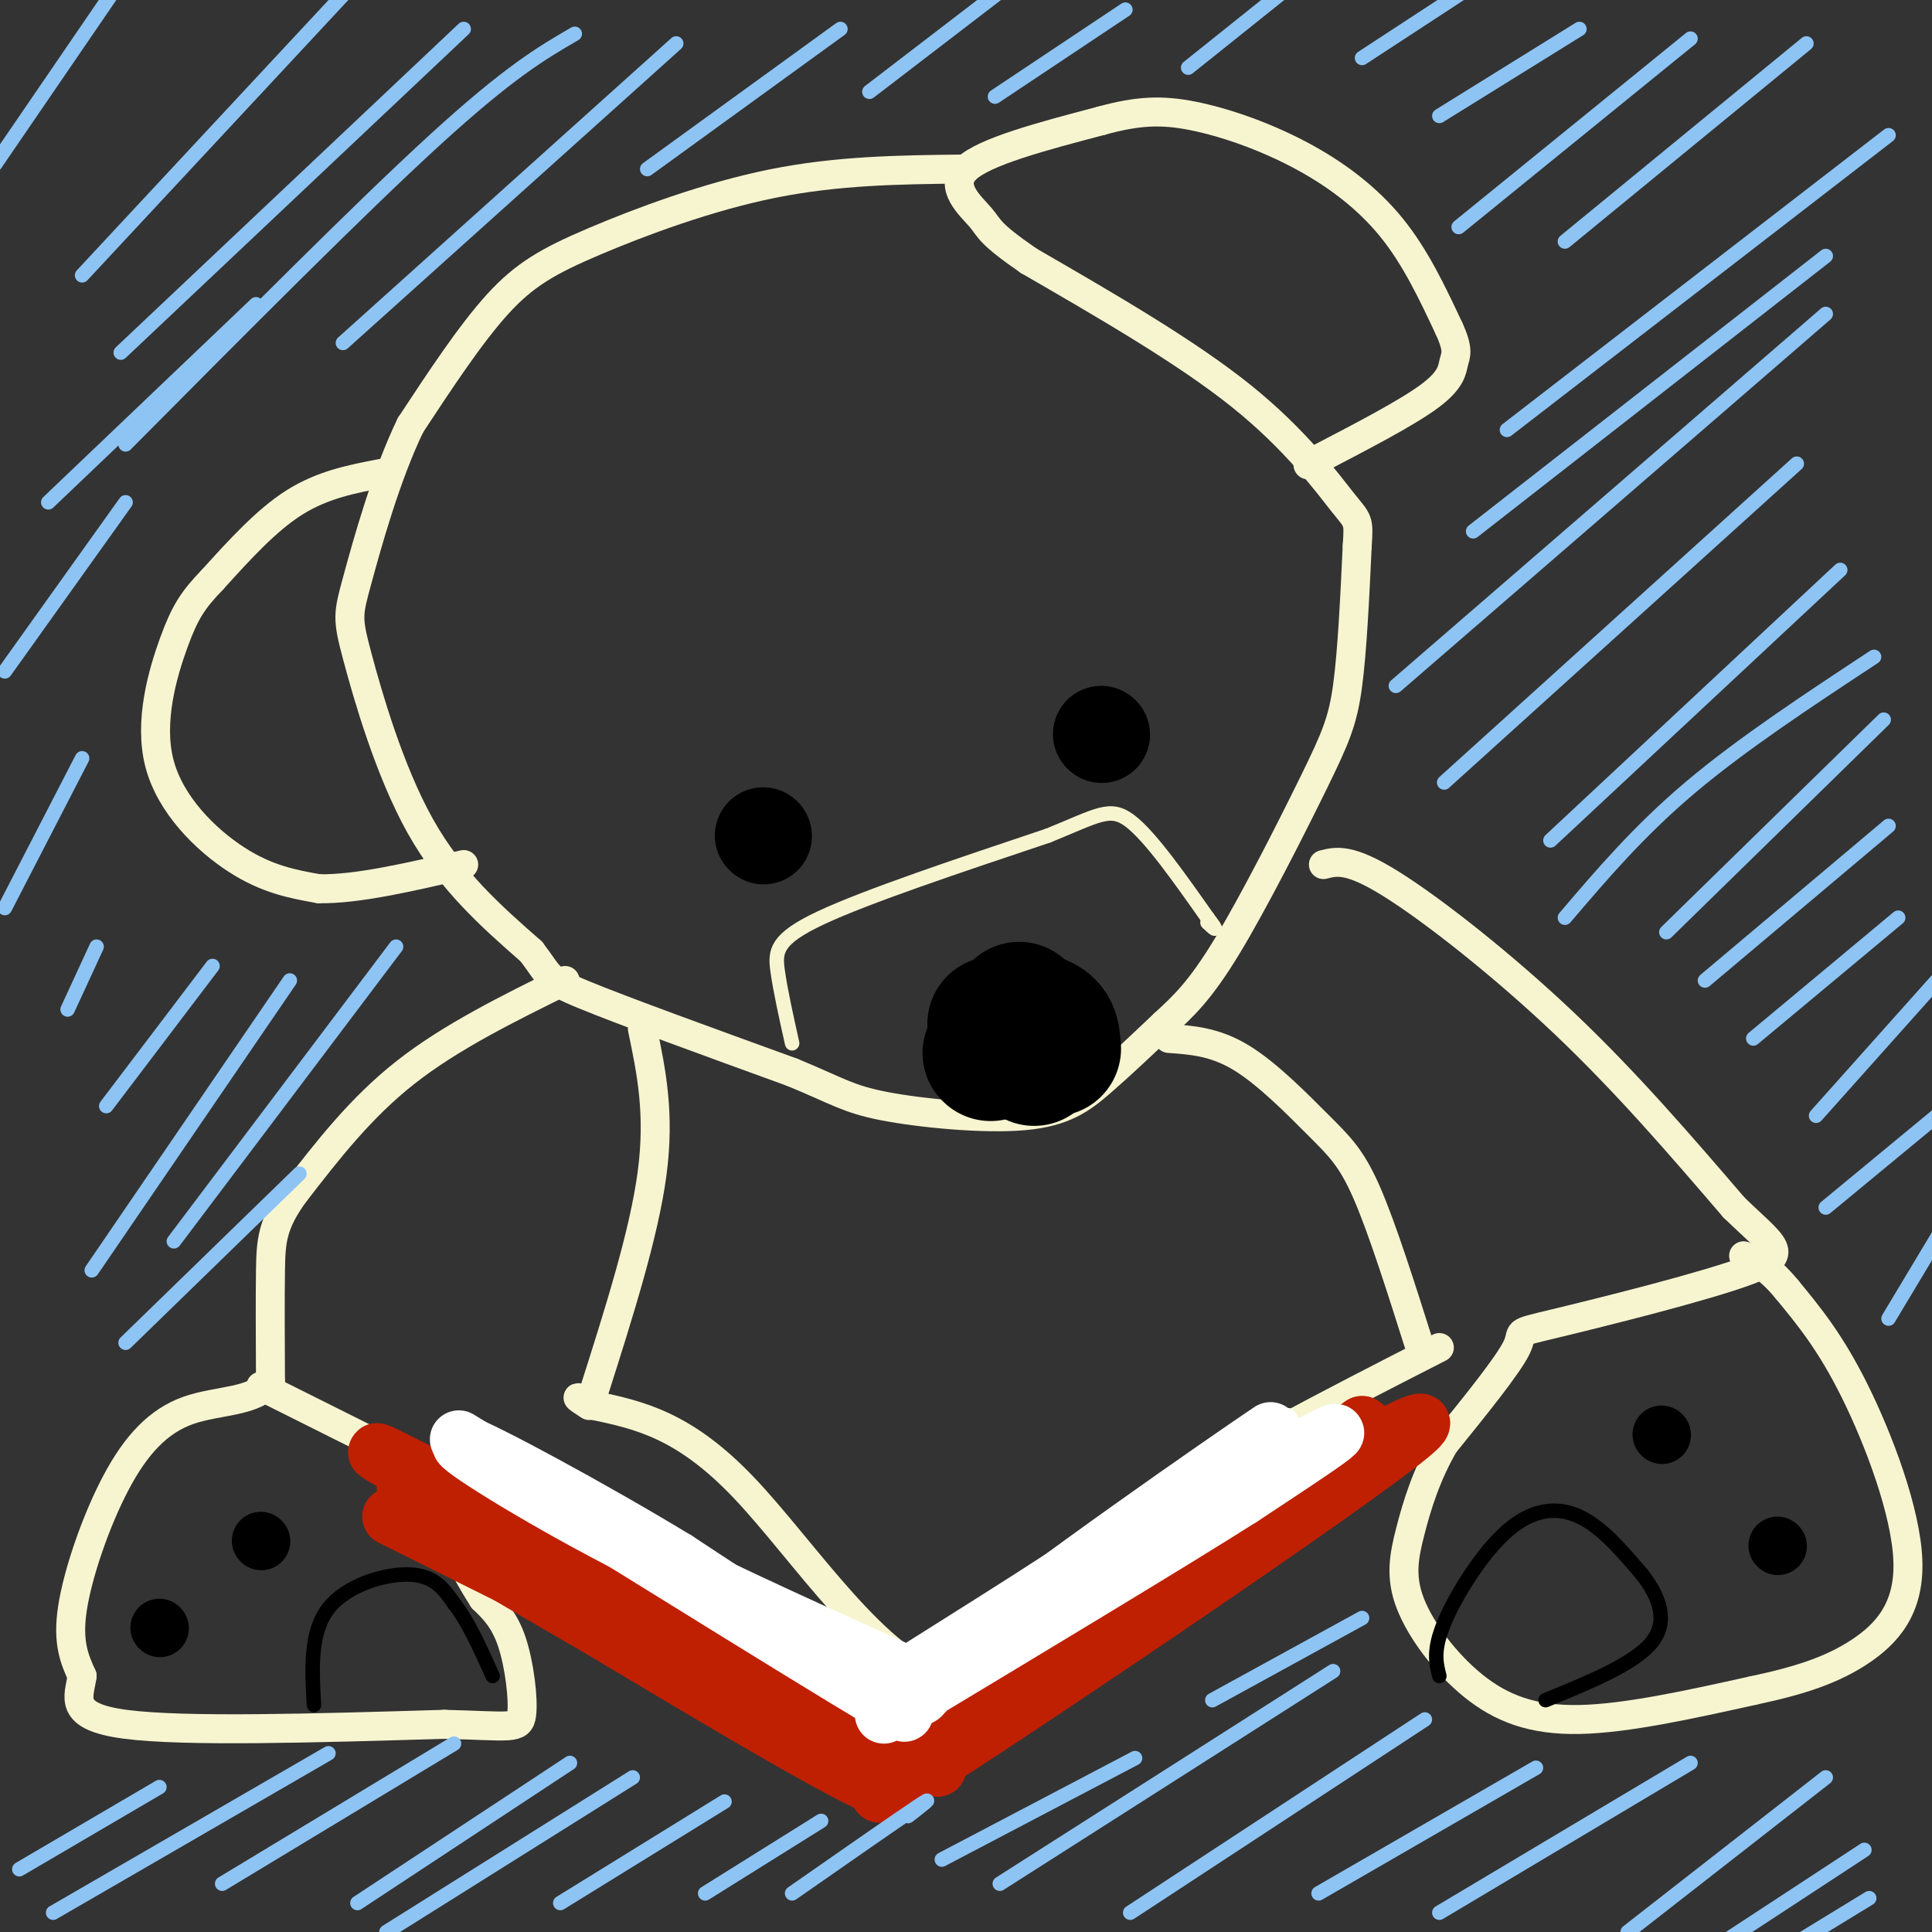 <svg viewBox='0 0 400 400' version='1.1' xmlns='http://www.w3.org/2000/svg' xmlns:xlink='http://www.w3.org/1999/xlink'><rect x="0" y="0" width="400" height="400" fill="#333333" stroke="none"/><g fill='none' stroke='#F7F5D0' stroke-width='6' stroke-linecap='round' stroke-linejoin='round'><path d='M199,35c-12.786,0.149 -25.571,0.298 -39,3c-13.429,2.702 -27.500,7.958 -37,12c-9.500,4.042 -14.429,6.869 -20,13c-5.571,6.131 -11.786,15.565 -18,25'/><path d='M85,88c-5.142,10.620 -8.997,24.671 -11,32c-2.003,7.329 -2.155,7.935 0,16c2.155,8.065 6.616,23.590 13,35c6.384,11.410 14.692,18.705 23,26'/><path d='M110,197c4.111,5.333 2.889,5.667 11,9c8.111,3.333 25.556,9.667 43,16'/><path d='M164,222c9.411,3.866 11.440,5.531 19,7c7.560,1.469 20.651,2.742 29,2c8.349,-0.742 11.957,-3.498 16,-7c4.043,-3.502 8.522,-7.751 13,-12'/><path d='M241,212c3.970,-3.646 7.394,-6.761 13,-16c5.606,-9.239 13.394,-24.603 18,-34c4.606,-9.397 6.030,-12.828 7,-20c0.970,-7.172 1.485,-18.086 2,-29'/><path d='M281,113c0.357,-5.548 0.250,-4.917 -3,-9c-3.250,-4.083 -9.643,-12.881 -21,-22c-11.357,-9.119 -27.679,-18.560 -44,-28'/><path d='M213,54c-8.560,-5.893 -7.958,-6.625 -10,-9c-2.042,-2.375 -6.726,-6.393 -3,-10c3.726,-3.607 15.863,-6.804 28,-10'/><path d='M228,25c7.566,-2.086 12.482,-2.301 19,-1c6.518,1.301 14.640,4.120 22,8c7.360,3.880 13.960,8.823 19,15c5.040,6.177 8.520,13.589 12,21'/><path d='M300,68c2.107,4.571 1.375,5.500 1,7c-0.375,1.500 -0.393,3.571 -5,7c-4.607,3.429 -13.804,8.214 -23,13'/><path d='M273,95c-3.833,2.167 -1.917,1.083 0,0'/><path d='M79,98c-6.083,1.167 -12.167,2.333 -18,6c-5.833,3.667 -11.417,9.833 -17,16'/><path d='M44,120c-4.059,4.204 -5.707,6.715 -8,13c-2.293,6.285 -5.233,16.346 -3,25c2.233,8.654 9.638,15.901 16,20c6.362,4.099 11.681,5.049 17,6'/><path d='M66,184c7.833,0.167 18.917,-2.417 30,-5'/><path d='M117,203c-11.833,5.833 -23.667,11.667 -33,19c-9.333,7.333 -16.167,16.167 -23,25'/><path d='M61,247c-4.689,6.422 -4.911,9.978 -5,16c-0.089,6.022 -0.044,14.511 0,23'/><path d='M56,286c-3.091,4.378 -10.818,3.823 -17,6c-6.182,2.177 -10.818,7.086 -15,15c-4.182,7.914 -7.909,18.833 -9,26c-1.091,7.167 0.455,10.584 2,14'/><path d='M17,347c-0.622,4.400 -3.178,8.400 9,10c12.178,1.600 39.089,0.800 66,0'/><path d='M92,357c13.881,0.333 15.583,1.167 16,-2c0.417,-3.167 -0.452,-10.333 -2,-15c-1.548,-4.667 -3.774,-6.833 -6,-9'/><path d='M100,331c-1.500,-2.333 -2.250,-3.667 -3,-5'/><path d='M133,213c1.833,8.750 3.667,17.500 2,30c-1.667,12.500 -6.833,28.750 -12,45'/><path d='M54,287c0.000,0.000 26.000,13.000 26,13'/><path d='M242,215c4.762,0.333 9.524,0.667 15,4c5.476,3.333 11.667,9.667 16,14c4.333,4.333 6.810,6.667 10,14c3.190,7.333 7.095,19.667 11,32'/><path d='M274,179c2.689,-0.689 5.378,-1.378 14,4c8.622,5.378 23.178,16.822 36,29c12.822,12.178 23.911,25.089 35,38'/><path d='M359,250c8.439,8.172 12.035,9.603 3,13c-9.035,3.397 -30.702,8.761 -40,11c-9.298,2.239 -6.228,1.354 -8,5c-1.772,3.646 -8.386,11.823 -15,20'/><path d='M299,299c-3.758,6.502 -5.653,12.756 -7,18c-1.347,5.244 -2.144,9.478 0,15c2.144,5.522 7.231,12.333 13,17c5.769,4.667 12.220,7.191 22,7c9.780,-0.191 22.890,-3.095 36,-6'/><path d='M363,350c9.815,-2.080 16.352,-4.279 22,-8c5.648,-3.721 10.405,-8.963 10,-19c-0.405,-10.037 -5.973,-24.868 -11,-35c-5.027,-10.132 -9.514,-15.566 -14,-21'/><path d='M370,267c-3.833,-4.667 -6.417,-5.833 -9,-7'/><path d='M298,279c-23.000,11.750 -46.000,23.500 -63,35c-17.000,11.500 -28.000,22.750 -39,34'/><path d='M196,348c-14.022,-2.844 -29.578,-26.956 -42,-40c-12.422,-13.044 -21.711,-15.022 -31,-17'/><path d='M123,291c-5.333,-2.833 -3.167,-1.417 -1,0'/></g>
<g fill='none' stroke='#000000' stroke-width='20' stroke-linecap='round' stroke-linejoin='round'><path d='M228,152c0.000,0.000 0.100,0.100 0.1,0.1'/><path d='M158,173c0.000,0.000 0.100,0.100 0.1,0.1'/></g>
<g fill='none' stroke='#000000' stroke-width='28' stroke-linecap='round' stroke-linejoin='round'><path d='M205,218c0.000,0.000 0.100,0.100 0.1,0.1'/><path d='M212,214c0.000,0.000 0.100,0.100 0.1,0.1'/><path d='M214,219c0.000,0.000 0.100,0.100 0.1,0.1'/><path d='M218,217c0.000,0.000 0.100,0.100 0.1,0.1'/><path d='M211,209c0.000,0.000 0.100,0.100 0.1,0.1'/><path d='M206,213c0.000,0.000 0.100,0.100 0.1,0.1'/><path d='M218,217c-0.030,-1.935 -0.060,-3.869 -2,-5c-1.940,-1.131 -5.792,-1.458 -7,0c-1.208,1.458 0.226,4.702 1,5c0.774,0.298 0.887,-2.351 1,-5'/><path d='M211,212c-0.667,-0.833 -2.833,-0.417 -5,0'/></g>
<g fill='none' stroke='#F7F5D0' stroke-width='3' stroke-linecap='round' stroke-linejoin='round'><path d='M164,216c-1.222,-5.489 -2.444,-10.978 -3,-15c-0.556,-4.022 -0.444,-6.578 9,-11c9.444,-4.422 28.222,-10.711 47,-17'/><path d='M217,173c10.378,-4.200 12.822,-6.200 17,-3c4.178,3.200 10.089,11.600 16,20'/><path d='M250,190c2.667,3.500 1.333,2.250 0,1'/></g>
<g fill='none' stroke='#000000' stroke-width='3' stroke-linecap='round' stroke-linejoin='round'><path d='M298,347c-0.679,-2.661 -1.357,-5.321 1,-11c2.357,-5.679 7.750,-14.375 13,-19c5.250,-4.625 10.357,-5.179 15,-3c4.643,2.179 8.821,7.089 13,12'/><path d='M340,326c3.444,4.444 5.556,9.556 2,14c-3.556,4.444 -12.778,8.222 -22,12'/><path d='M65,353c-0.422,-7.533 -0.844,-15.067 3,-20c3.844,-4.933 11.956,-7.267 17,-7c5.044,0.267 7.022,3.133 9,6'/><path d='M94,332c2.833,3.500 5.417,9.250 8,15'/></g>
<g fill='none' stroke='#000000' stroke-width='12' stroke-linecap='round' stroke-linejoin='round'><path d='M344,297c0.000,0.000 0.100,0.100 0.1,0.1'/><path d='M368,320c0.000,0.000 0.100,0.100 0.1,0.1'/><path d='M54,319c0.000,0.000 0.100,0.100 0.1,0.1'/><path d='M33,337c0.000,0.000 0.100,0.100 0.1,0.1'/></g>
<g fill='none' stroke='#BF2001' stroke-width='12' stroke-linecap='round' stroke-linejoin='round'><path d='M194,361c42.750,-32.083 85.500,-64.167 88,-66c2.500,-1.833 -35.250,26.583 -73,55'/><path d='M209,350c-21.606,16.378 -39.121,29.823 -16,15c23.121,-14.823 86.879,-57.914 99,-68c12.121,-10.086 -27.394,12.833 -52,29c-24.606,16.167 -34.303,25.584 -44,35'/><path d='M196,361c5.500,-3.167 41.250,-28.583 77,-54'/><path d='M84,308c8.489,1.911 16.978,3.822 43,18c26.022,14.178 69.578,40.622 67,40c-2.578,-0.622 -51.289,-28.311 -100,-56'/><path d='M94,310c-19.968,-11.314 -19.888,-11.600 -7,-5c12.888,6.600 38.585,20.085 61,35c22.415,14.915 41.547,31.262 37,31c-4.547,-0.262 -32.774,-17.131 -61,-34'/><path d='M124,337c-22.000,-12.667 -46.500,-27.333 -32,-20c14.500,7.333 68.000,36.667 87,47c19.000,10.333 3.500,1.667 -12,-7'/><path d='M167,357c-16.333,-8.333 -51.167,-25.667 -86,-43'/></g>
<g fill='none' stroke='#FFFFFF' stroke-width='12' stroke-linecap='round' stroke-linejoin='round'><path d='M95,298c41.750,25.917 83.500,51.833 91,56c7.500,4.167 -19.250,-13.417 -46,-31'/><path d='M140,323c-18.071,-10.952 -40.250,-22.833 -44,-24c-3.750,-1.167 10.929,8.381 29,18c18.071,9.619 39.536,19.310 61,29'/><path d='M186,346c8.429,6.607 -1.000,8.625 14,-4c15.000,-12.625 54.429,-39.893 62,-45c7.571,-5.107 -16.714,11.946 -41,29'/><path d='M221,326c-18.988,12.369 -45.958,28.792 -34,22c11.958,-6.792 62.845,-36.798 81,-47c18.155,-10.202 3.577,-0.601 -11,9'/><path d='M257,310c-14.167,9.000 -44.083,27.000 -74,45'/></g>
<g fill='none' stroke='#8DC4F4' stroke-width='3' stroke-linecap='round' stroke-linejoin='round'><path d='M33,370c0.000,0.000 -29.000,17.000 -29,17'/><path d='M68,363c0.000,0.000 -57.000,33.000 -57,33'/><path d='M94,361c0.000,0.000 -48.000,29.000 -48,29'/><path d='M118,365c0.000,0.000 -44.000,29.000 -44,29'/><path d='M131,368c0.000,0.000 -51.000,32.000 -51,32'/><path d='M150,373c0.000,0.000 -34.000,21.000 -34,21'/><path d='M170,377c0.000,0.000 -24.000,15.000 -24,15'/><path d='M188,376c3.000,-2.333 6.000,-4.667 2,-2c-4.000,2.667 -15.000,10.333 -26,18'/><path d='M235,364c0.000,0.000 -40.000,21.000 -40,21'/><path d='M276,346c0.000,0.000 -69.000,44.000 -69,44'/><path d='M295,356c0.000,0.000 -61.000,40.000 -61,40'/><path d='M318,366c0.000,0.000 -45.000,26.000 -45,26'/><path d='M350,365c0.000,0.000 -52.000,31.000 -52,31'/><path d='M378,368c0.000,0.000 -41.000,32.000 -41,32'/><path d='M386,383c0.000,0.000 -29.000,19.000 -29,19'/><path d='M387,393c0.000,0.000 -18.000,11.000 -18,11'/><path d='M350,8c0.000,0.000 -48.000,39.000 -48,39'/><path d='M374,9c0.000,0.000 -50.000,41.000 -50,41'/><path d='M391,28c0.000,0.000 -79.000,61.000 -79,61'/><path d='M378,53c0.000,0.000 -73.000,57.000 -73,57'/><path d='M378,65c0.000,0.000 -89.000,77.000 -89,77'/><path d='M372,96c0.000,0.000 -73.000,66.000 -73,66'/><path d='M381,118c0.000,0.000 -60.000,56.000 -60,56'/><path d='M388,136c-13.667,9.000 -27.333,18.000 -38,27c-10.667,9.000 -18.333,18.000 -26,27'/><path d='M390,149c0.000,0.000 -45.000,44.000 -45,44'/><path d='M391,171c0.000,0.000 -38.000,32.000 -38,32'/><path d='M393,190c0.000,0.000 -30.000,25.000 -30,25'/><path d='M401,203c0.000,0.000 -25.000,28.000 -25,28'/><path d='M401,231c0.000,0.000 -23.000,19.000 -23,19'/><path d='M403,253c0.000,0.000 -12.000,20.000 -12,20'/><path d='M25,-4c0.000,0.000 -26.000,38.000 -26,38'/><path d='M71,-1c0.000,0.000 -54.000,58.000 -54,58'/><path d='M96,6c0.000,0.000 -71.000,67.000 -71,67'/><path d='M119,7c-6.750,3.917 -13.500,7.833 -29,22c-15.500,14.167 -39.750,38.583 -64,63'/><path d='M140,9c0.000,0.000 -69.000,62.000 -69,62'/><path d='M174,6c0.000,0.000 -40.000,29.000 -40,29'/><path d='M210,-4c0.000,0.000 -30.000,23.000 -30,23'/><path d='M233,2c0.000,0.000 -27.000,18.000 -27,18'/><path d='M266,-2c0.000,0.000 -20.000,16.000 -20,16'/><path d='M308,-5c0.000,0.000 -26.000,17.000 -26,17'/><path d='M327,6c0.000,0.000 -29.000,18.000 -29,18'/><path d='M53,63c0.000,0.000 -43.000,41.000 -43,41'/><path d='M26,104c0.000,0.000 -25.000,35.000 -25,35'/><path d='M17,157c0.000,0.000 -16.000,31.000 -16,31'/><path d='M20,196c0.000,0.000 -6.000,13.000 -6,13'/><path d='M44,200c0.000,0.000 -22.000,29.000 -22,29'/><path d='M60,203c0.000,0.000 -41.000,60.000 -41,60'/><path d='M82,196c0.000,0.000 -46.000,61.000 -46,61'/><path d='M62,243c0.000,0.000 -36.000,35.000 -36,35'/><path d='M282,335c0.000,0.000 -31.000,17.000 -31,17'/></g>
</svg>
